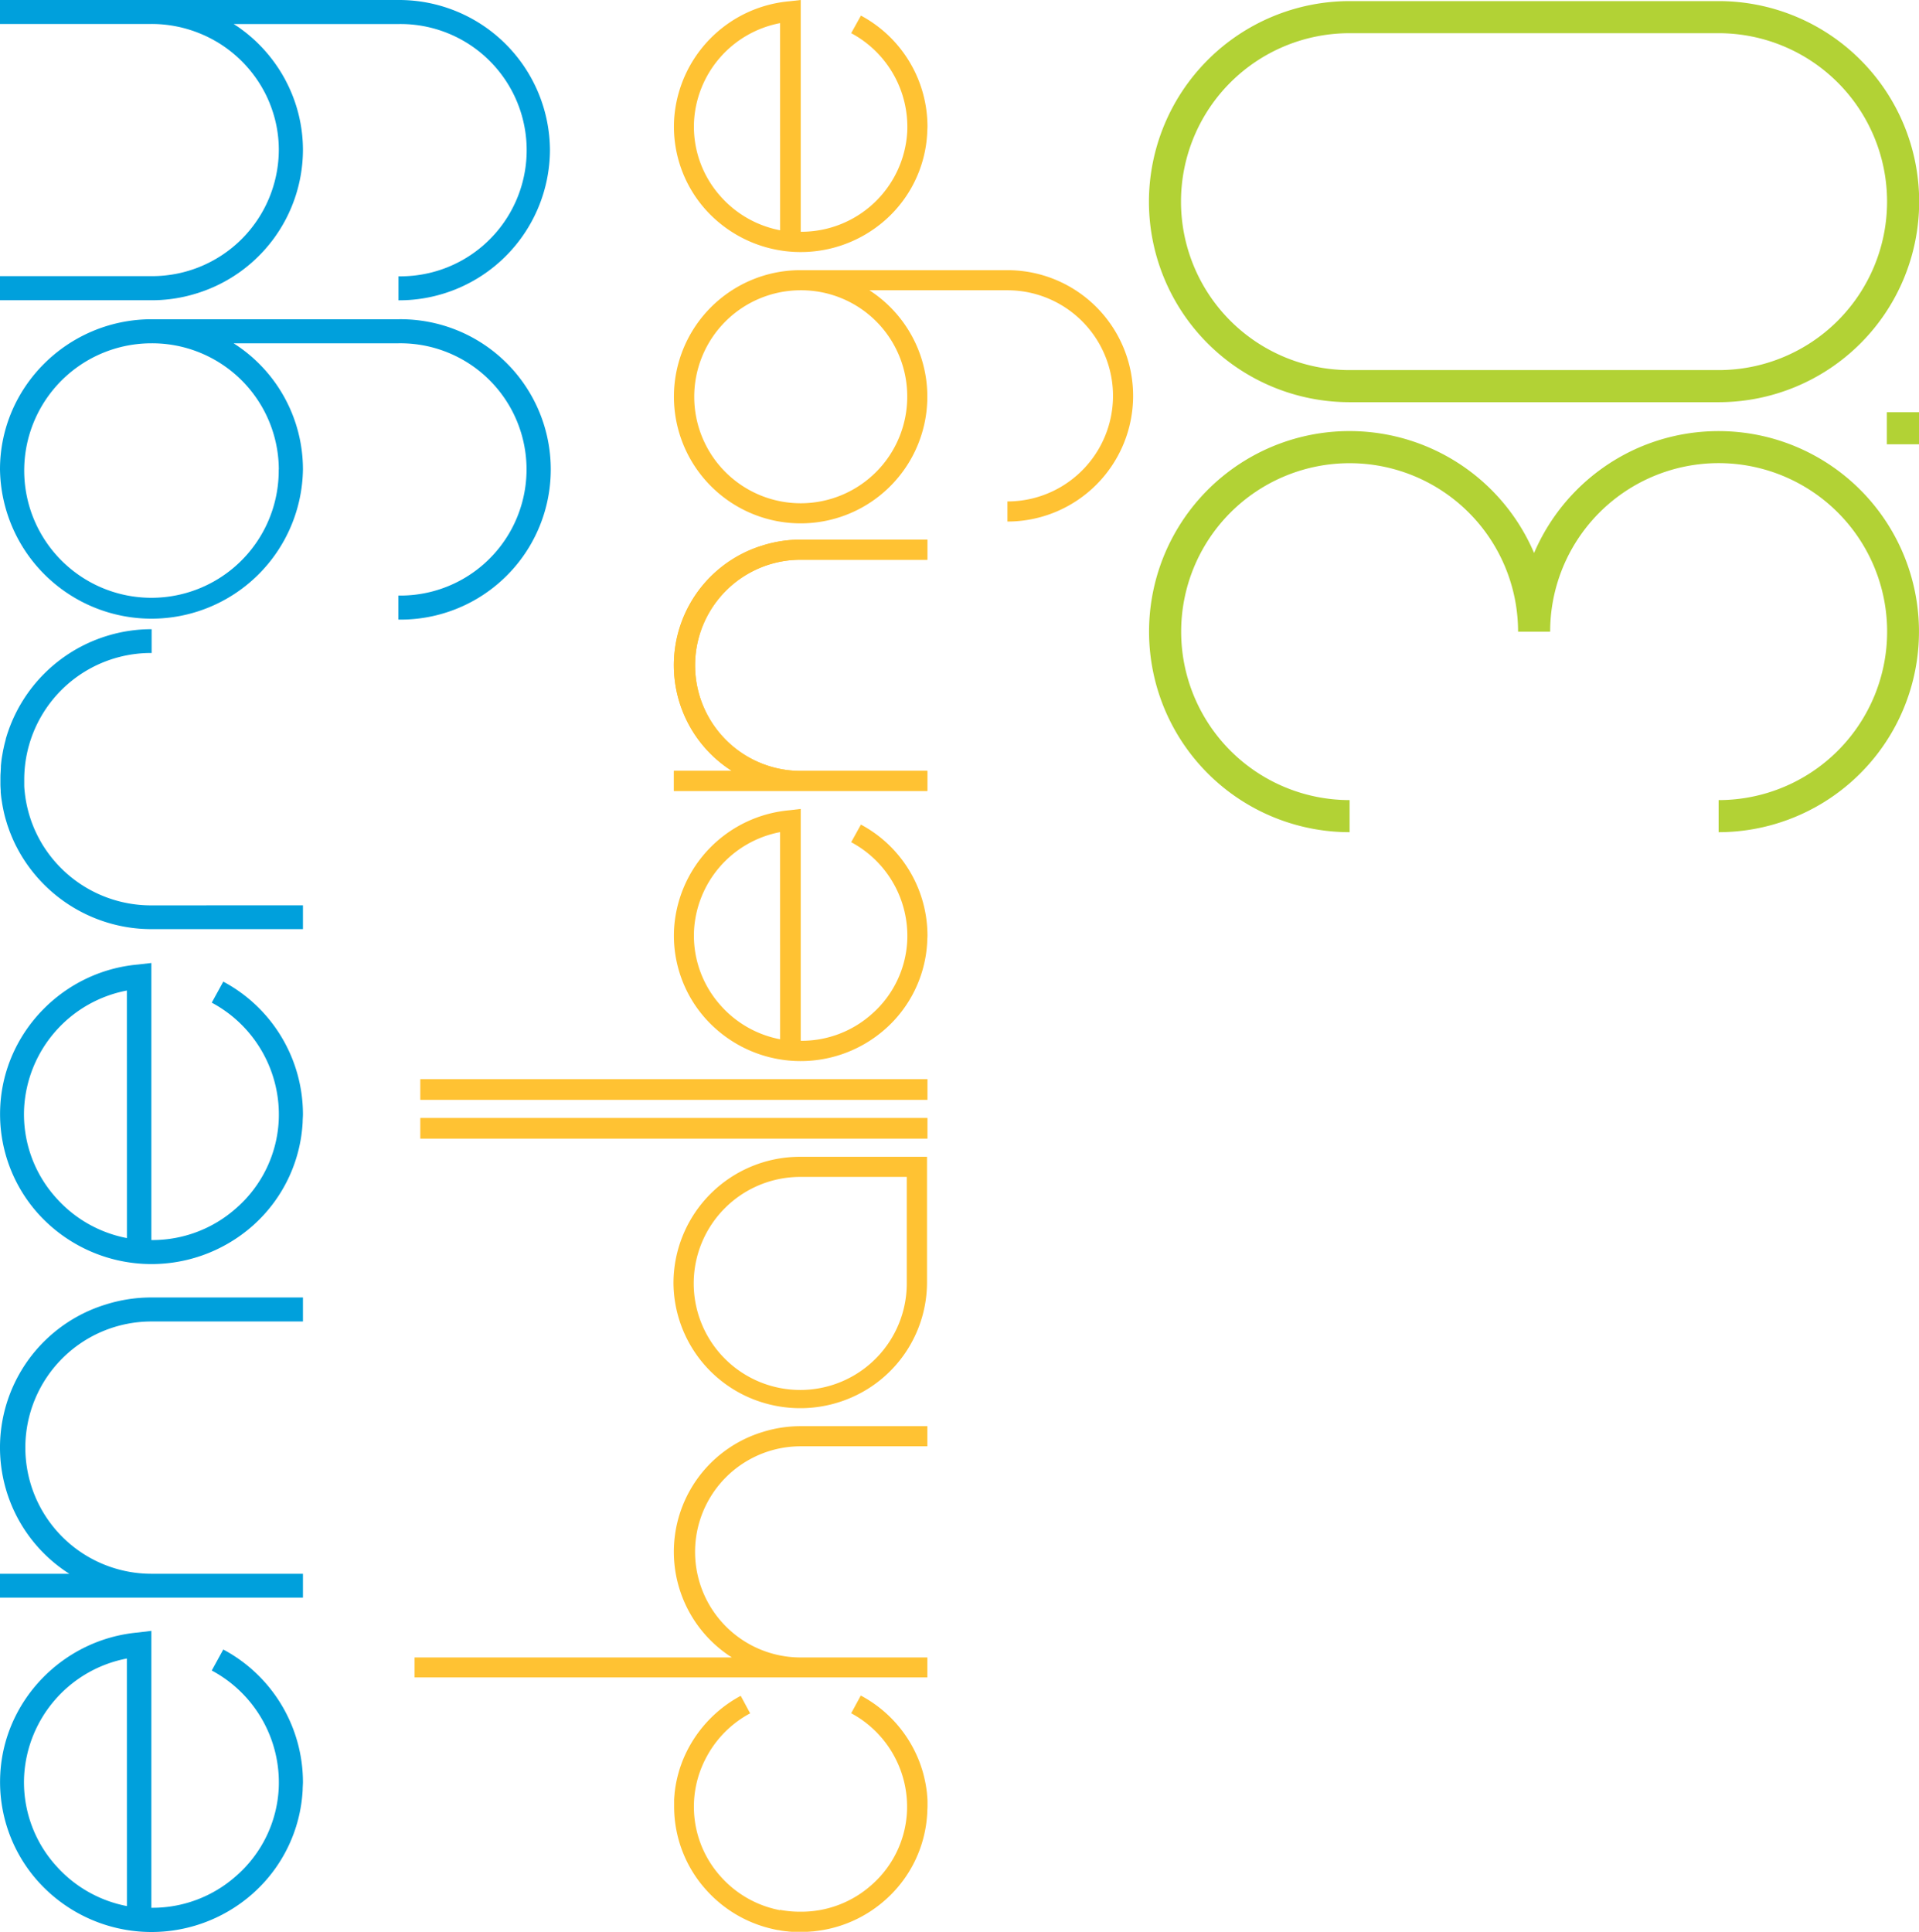 <svg xmlns="http://www.w3.org/2000/svg" viewBox="0 0 590.68 594.73"><defs><style>.cls-1{fill:#ffc233;}.cls-2{fill:#00a0dc;}.cls-3{fill:#b2d235;}</style></defs><title>Asset 2</title><g id="Layer_2" data-name="Layer 2"><g id="Layer_1-2" data-name="Layer 1"><path class="cls-1" d="M264.91,522,262,527.36A32.61,32.61,0,0,1,275,540.12l0,0q.19.33.36.66a32.58,32.58,0,0,1,3.81,16.95,32.06,32.06,0,0,1-10.85,22.44,32.44,32.44,0,0,1-21.91,8.28h0a32.31,32.31,0,0,1-6.32-.57v.1A32.54,32.54,0,0,1,222,577.81a32.12,32.12,0,0,1-4.52-37q.17-.33.36-.66l0,0a32.61,32.61,0,0,1,13.06-12.76L228,522a39.26,39.26,0,0,0-17.58,19.23c-.12.28-.24.56-.35.85s-.29.75-.42,1.14c-.3.81-.56,1.63-.79,2.46s-.44,1.68-.62,2.53-.33,1.71-.45,2.58l-.15,1.22a1,1,0,0,1,0,.17c-.06.58-.11,1.18-.14,1.78,0,.2,0,.4,0,.6,0,.49,0,1,0,1.49a38.3,38.3,0,0,0,10,25.84A38.94,38.94,0,0,0,236,593.31l.26.07c.38.11.77.2,1.15.29l.46.11,1,.22.67.12c.29,0,.59.11.89.15.52.08,1.05.15,1.58.21.3,0,.59.07.89.09l.89.07.56,0h.2l.85,0h2.14l.85,0,.76-.05.89-.07c.3,0,.59-.05.89-.09a38.92,38.92,0,0,0,21.6-9.63,38.34,38.34,0,0,0,12.88-26.7c0-.69.08-1.39.08-2.08,0-.5,0-1,0-1.49,0-.8-.08-1.59-.16-2.38,0-.06,0-.1,0-.15-.15-1.29-.34-2.56-.61-3.82-.18-.85-.38-1.69-.61-2.53-.12-.41-.24-.81-.37-1.22v0c-.13-.41-.26-.82-.41-1.22-.23-.68-.49-1.34-.77-2A38.78,38.78,0,0,0,265,521.94Z"/><path class="cls-1" d="M207.3,394.77a38.75,38.75,0,0,0,27.22,36.88h0a39.37,39.37,0,0,0,28.29-1.81,38.69,38.69,0,0,0,22.53-35.07V356.08h-39A38.92,38.92,0,0,0,207.3,394.77Zm71.81-32.5v32.5a32.79,32.79,0,1,1-32.79-32.5Z"/><path class="cls-1" d="M246.45,439h39v6.19h-39a32.5,32.5,0,1,0,0,65h39v6.15H127.61v-6.15h97.67a38.54,38.54,0,0,1,9.37-69.37h0A38.73,38.73,0,0,1,246.45,439Z"/><path class="cls-1" d="M246.45,166.11h39v6.19h-39a32.5,32.5,0,1,0,0,65h39v6.15H207.42V237.3h17.86a38.54,38.54,0,0,1,9.37-69.37h0A39,39,0,0,1,246.45,166.11Z"/><path class="cls-1" d="M207.44,121.85a39,39,0,1,0,60.18-32.5h42.47a32.5,32.5,0,1,1,0,65v6.19a38.69,38.69,0,1,0,0-77.38h-64A38.94,38.94,0,0,0,207.44,121.85Zm71.81,0a32.78,32.78,0,1,1-32.78-32.5A32.64,32.64,0,0,1,279.25,121.85Z"/><rect class="cls-1" x="204.24" y="257.32" width="6.38" height="156.11" transform="translate(-127.95 542.79) rotate(-90)"/><rect class="cls-1" x="204.24" y="269.27" width="6.38" height="156.11" transform="translate(-139.9 554.74) rotate(-90)"/><path class="cls-1" d="M243,249.41a39,39,0,0,0-35.51,36.45,38.33,38.33,0,0,0,9.91,27.93,39.3,39.3,0,0,0,55.11,2.94A38.34,38.34,0,0,0,285.4,290c0-.69.08-1.39.08-2.09A38.8,38.8,0,0,0,265,253.82l-3,5.42a32.71,32.71,0,0,1,17.25,30.41,32.06,32.06,0,0,1-10.85,22.44,32.44,32.44,0,0,1-21.93,8.28V249Zm-2.88,70.49A32.54,32.54,0,0,1,222,309.69a32.17,32.17,0,0,1-8.36-23.45,32.65,32.65,0,0,1,26.47-30.1Z"/><path class="cls-1" d="M243,.39A39,39,0,0,0,207.5,36.83a38.35,38.35,0,0,0,9.91,27.94,39.32,39.32,0,0,0,55.11,2.94A38.36,38.36,0,0,0,285.4,41c0-.7.08-1.39.08-2.09A38.8,38.8,0,0,0,265,4.8l-3,5.41a32.72,32.72,0,0,1,17.25,30.41,32.63,32.63,0,0,1-32.78,30.72V0Zm-2.88,70.49A32.66,32.66,0,0,1,222,60.67a32.17,32.17,0,0,1-8.36-23.45,32.64,32.64,0,0,1,26.47-30.1Z"/><path class="cls-1" d="M246.45,166.11h39v6.19h-39a32.5,32.5,0,1,0,0,65h39v6.15H207.42V237.3h17.86a38.54,38.54,0,0,1,9.37-69.37h0A39,39,0,0,1,246.45,166.11Z"/><path class="cls-2" d="M93.25,278.67V286H46.62a46.35,46.35,0,0,1-14.09-2.18h0a46.77,46.77,0,0,1-27-22.31l-.6-1.14c-.58-1.15-1.11-2.33-1.59-3.53-.21-.52-.4-1-.59-1.55s-.41-1.14-.59-1.72l-.41-1.37q-.5-1.75-.84-3.54c-.11-.52-.19-1-.28-1.57s-.17-1.06-.24-1.59-.12-1.09-.17-1.64c0-.17,0-.33,0-.51q-.06-.81-.09-1.65c0-.62,0-1.25,0-1.88v0c0-.63,0-1.26.05-1.88s.05-1.11.09-1.65c0-.16,0-.34,0-.51.05-.55.11-1.09.17-1.63s.15-1.08.24-1.6.17-1,.28-1.54v0c0-.15.07-.32.1-.47.2-1,.43-1.93.7-2.88l0-.15c.15-.52.3-1,.47-1.54a46.64,46.64,0,0,1,30.35-30.12h0a46.34,46.34,0,0,1,14.09-2.17V201A39,39,0,0,0,7.46,239.84c0,.64,0,1.27,0,1.92s.08,1.38.15,2.05a39.89,39.89,0,0,0,.81,4.81c.15.61.3,1.21.47,1.8.27.94.57,1.86.9,2.77l.54,1.38a40.4,40.4,0,0,0,1.93,4h0c.21.38.43.75.64,1.12.44.73.91,1.45,1.39,2.14a39.17,39.17,0,0,0,32.28,16.86Z"/><path class="cls-2" d="M0,144.49a46.63,46.63,0,0,0,93.25,0,46,46,0,0,0-21.35-38.82h50.72a38.83,38.83,0,1,1,0,77.65v7.4a46.23,46.23,0,1,0,0-92.45H46.19C20.73,98.55,0,119.16,0,144.49Zm85.79,0a39.17,39.17,0,1,1-39.17-38.82A39,39,0,0,1,85.82,144.49Z"/><path class="cls-2" d="M42.52,296.89c-22.94,2-41.21,20.7-42.43,43.54A45.85,45.85,0,0,0,11.94,373.8a47,47,0,0,0,65.83,3.51,45.79,45.79,0,0,0,15.39-31.89c0-.83.09-1.66.09-2.5a46.35,46.35,0,0,0-24.52-40.76l-3.55,6.47A39.07,39.07,0,0,1,85.79,345a38.32,38.32,0,0,1-13,26.81,38.7,38.7,0,0,1-26.2,9.89V296.42ZM39.07,381.1a38.89,38.89,0,0,1-21.63-12.2,38.38,38.38,0,0,1-10-28,39,39,0,0,1,31.61-36Z"/><path class="cls-2" d="M42.52,502.5C19.58,504.53,1.31,523.21.09,546a45.83,45.83,0,0,0,11.85,33.37,46.94,46.94,0,0,0,65.83,3.52A45.81,45.81,0,0,0,93.16,551c0-.83.09-1.66.09-2.49a46.36,46.36,0,0,0-24.52-40.77l-3.55,6.47a39.07,39.07,0,0,1,20.61,36.33,38.3,38.3,0,0,1-13,26.81,38.7,38.7,0,0,1-26.2,9.89V502Zm-3.45,84.22a39,39,0,0,1-21.63-12.21,38.37,38.37,0,0,1-10-28,39,39,0,0,1,31.61-36Z"/><path class="cls-2" d="M46.63,399.38H93.25v7.39H46.63a38.83,38.83,0,1,0,0,77.66H93.25v7.35H0v-7.35H21.34a46.05,46.05,0,0,1,11.19-82.88h0A46.55,46.55,0,0,1,46.63,399.38Z"/><path class="cls-2" d="M169.28,46.22a46.44,46.44,0,0,1-46.62,46.22V85.05a38.83,38.83,0,1,0,0-77.65H71.92c.8.51,1.59,1,2.35,1.59.4.29.78.58,1.16.87,1.12.88,2.19,1.8,3.23,2.76a47.13,47.13,0,0,1,8,9.92c.26.43.51.87.76,1.31s.45.83.67,1.26A45.7,45.7,0,0,1,93.25,46.2,46.36,46.36,0,0,1,60.72,90.25h0a46.25,46.25,0,0,1-14.09,2.17H0V85H45.4q.63,0,1.26,0A39,39,0,0,0,85.82,46.22a37.89,37.89,0,0,0-2.31-13.13s0,0,0,0a37.19,37.19,0,0,0-2.09-4.75c-.41-.76-.83-1.52-1.28-2.25s-1-1.57-1.54-2.32A39.4,39.4,0,0,0,66.94,13c-.8-.47-1.62-.93-2.45-1.35s-1.7-.83-2.58-1.19A39.23,39.23,0,0,0,46.62,7.38H0V0H45.39l.79,0h76.48A46.44,46.44,0,0,1,169.28,46.22Z"/><path class="cls-3" d="M502.87,138.48a61.85,61.85,0,0,1,44.73-2.91h0A61.74,61.74,0,0,1,529,256.16v-9.88a51.86,51.86,0,1,0-51.85-51.85h-9.88a51.85,51.85,0,1,0-51.85,51.85v9.88a61.74,61.74,0,0,1-18.66-120.59h0a61.76,61.76,0,0,1,75.44,34.65A62,62,0,0,1,502.87,138.48Z"/><path class="cls-3" d="M353.65,62.07a61.75,61.75,0,0,0,61.72,61.73H529A61.73,61.73,0,0,0,529,.34H415.37A61.83,61.83,0,0,0,353.65,62.07ZM529,10.22a51.85,51.85,0,0,1,0,103.7H415.37a51.85,51.85,0,0,1,0-103.7Z"/><rect class="cls-3" x="580.8" y="126.88" width="9.87" height="9.89" transform="translate(453.91 717.56) rotate(-90)"/></g></g></svg>